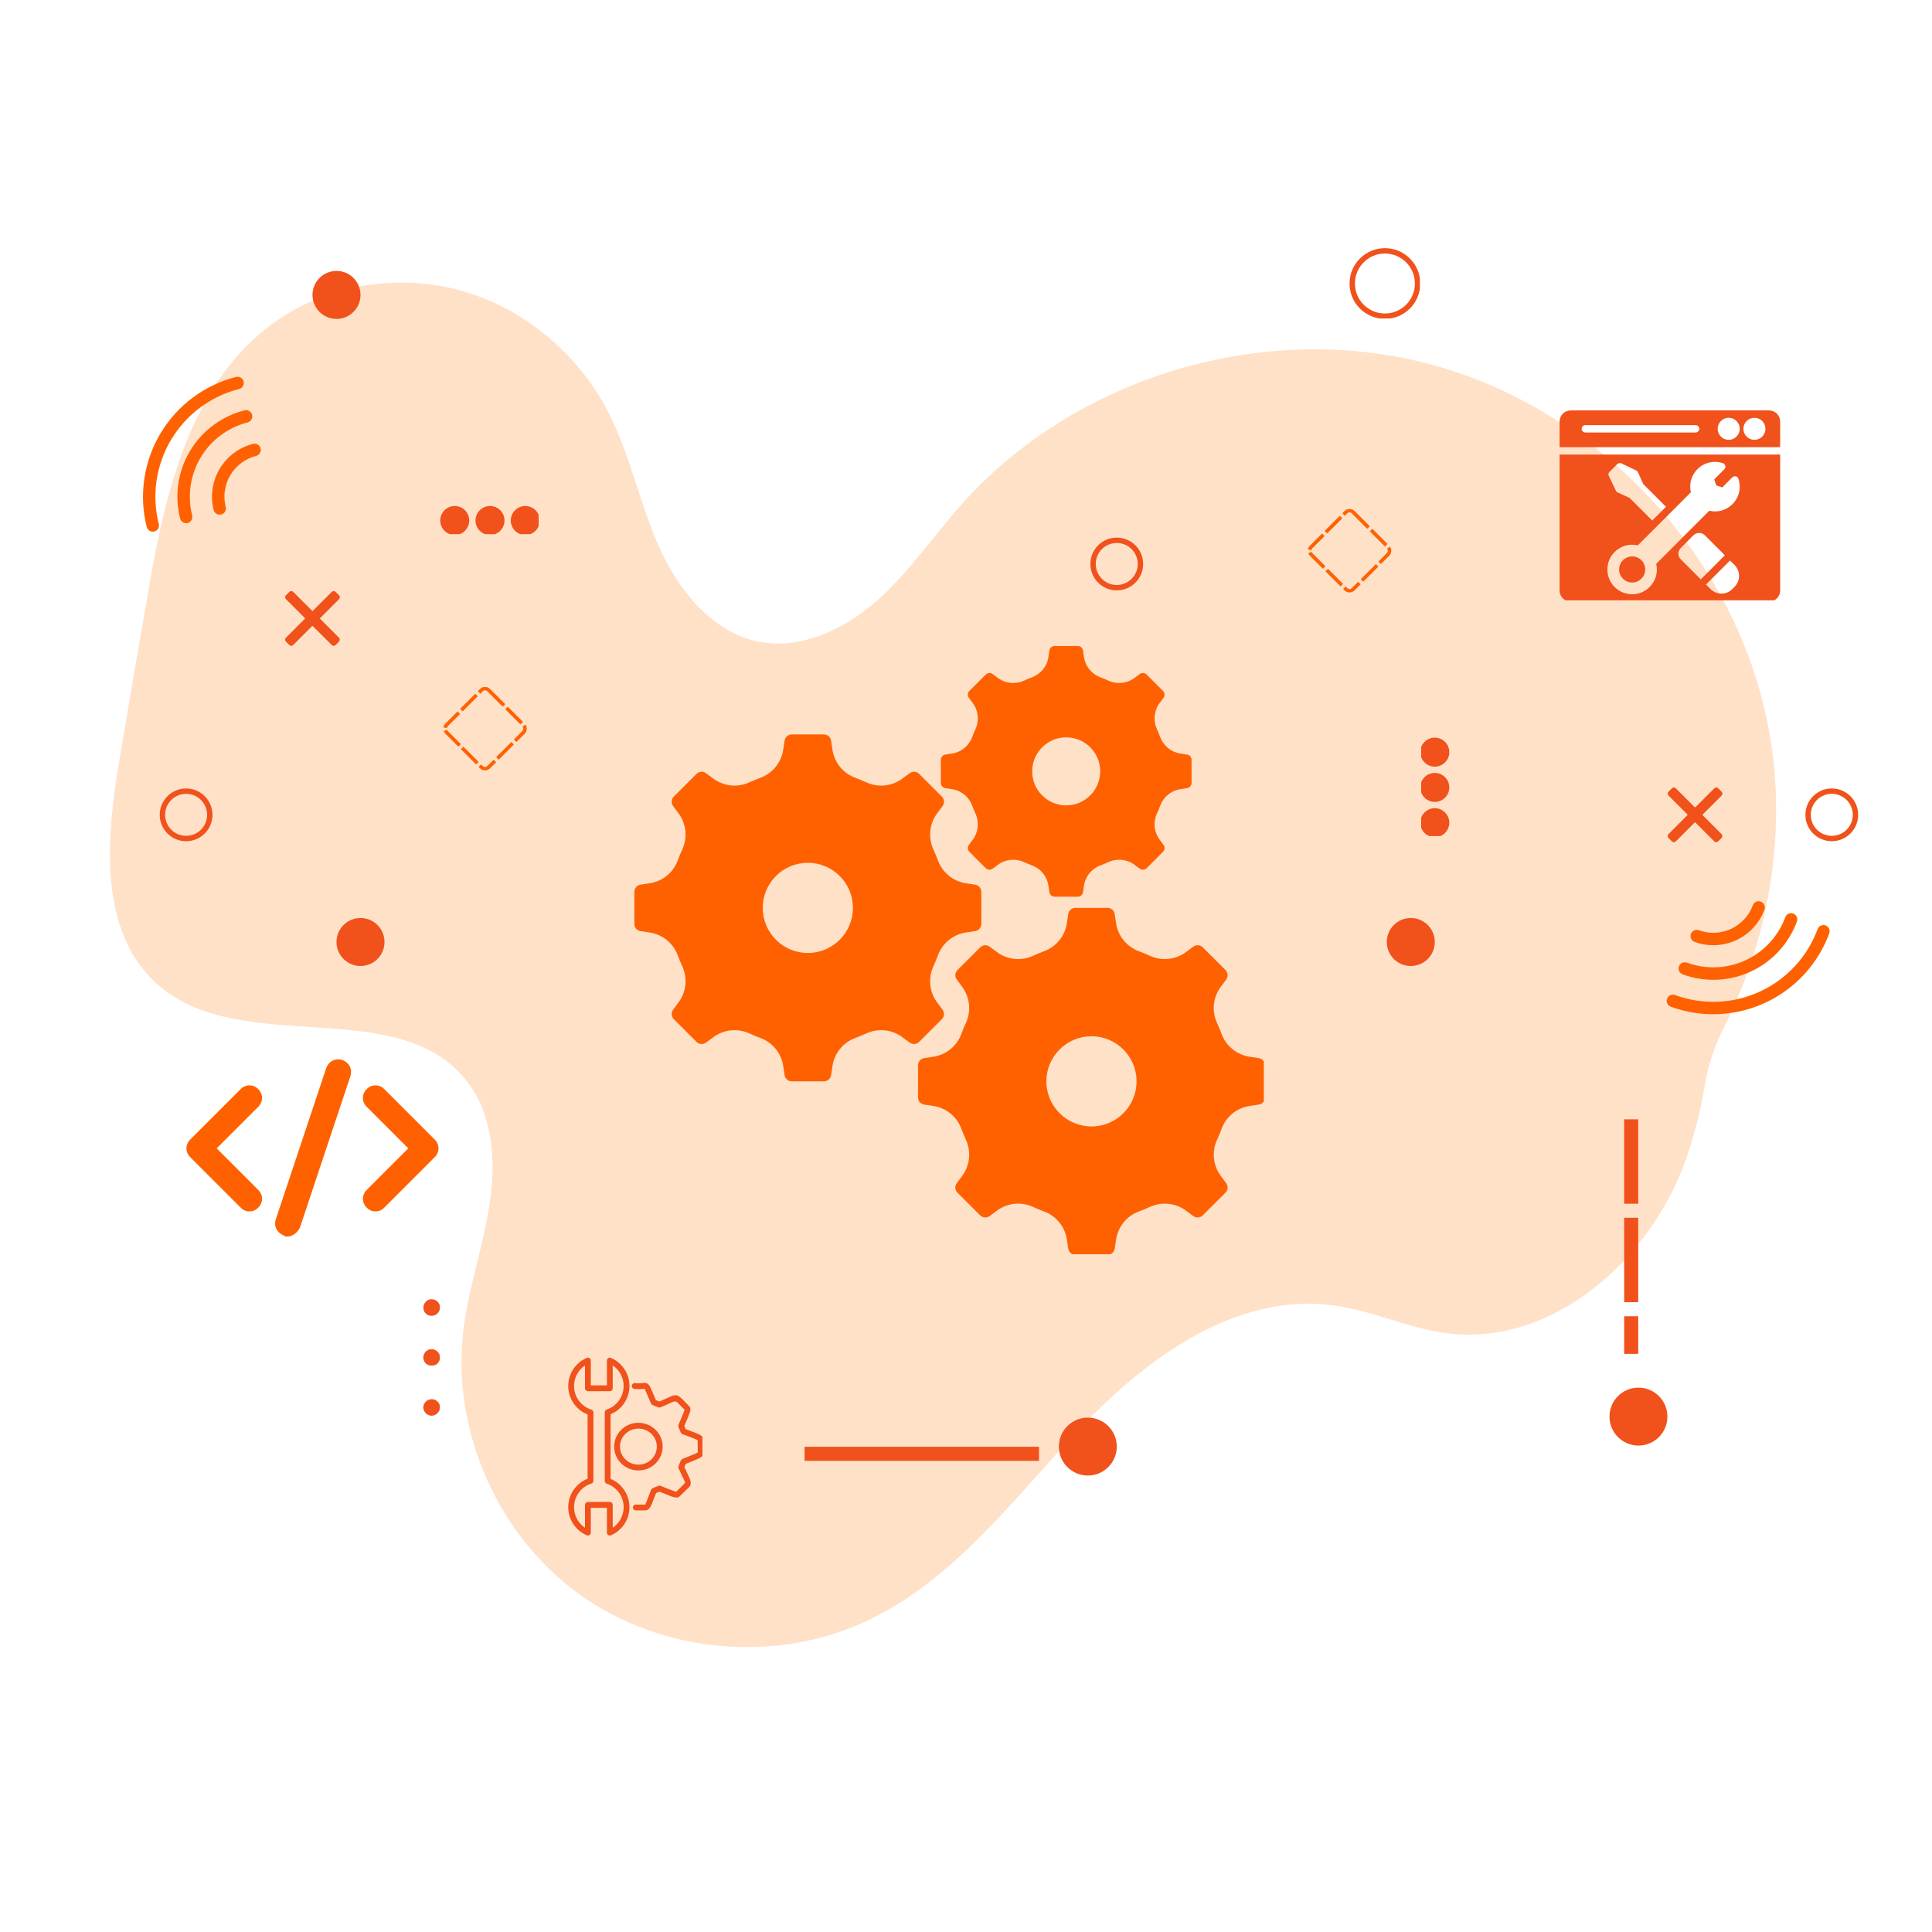 <svg xmlns="http://www.w3.org/2000/svg" xmlns:xlink="http://www.w3.org/1999/xlink" width="1080" zoomAndPan="magnify" viewBox="0 0 810 810" height="1080" preserveAspectRatio="xMidYMid meet" version="1.0"><defs><clipPath id="6a64a0984e"><path d="M 46 118 L 745 118 L 745 691 L 46 691 Z M 46 118 " clip-rule="nonzero"/></clipPath><clipPath id="36c5a3631d"><path d="M 631.543 791.547 L -44.676 603.832 L 117.801 18.531 L 794.023 206.246 Z M 631.543 791.547 " clip-rule="nonzero"/></clipPath><clipPath id="2e2fe034d9"><path d="M 631.543 791.547 L -44.676 603.832 L 117.801 18.531 L 794.023 206.246 Z M 631.543 791.547 " clip-rule="nonzero"/></clipPath><clipPath id="199680cb23"><path d="M 265.961 270.785 L 529.871 270.785 L 529.871 525.848 L 265.961 525.848 Z M 265.961 270.785 " clip-rule="nonzero"/></clipPath><clipPath id="4635bc54ea"><path d="M 115 444 L 148 444 L 148 518.605 L 115 518.605 Z M 115 444 " clip-rule="nonzero"/></clipPath><clipPath id="6faa71e9df"><path d="M 708 377 L 740 377 L 740 397 L 708 397 Z M 708 377 " clip-rule="nonzero"/></clipPath><clipPath id="9c3fa7640f"><path d="M 767.984 388.809 L 749.164 440.012 L 697.961 421.195 L 716.781 369.992 Z M 767.984 388.809 " clip-rule="nonzero"/></clipPath><clipPath id="9d66bc8d28"><path d="M 767.984 388.809 L 749.164 440.012 L 697.961 421.195 L 716.781 369.992 Z M 767.984 388.809 " clip-rule="nonzero"/></clipPath><clipPath id="f92225a853"><path d="M 703 382 L 754 382 L 754 411 L 703 411 Z M 703 382 " clip-rule="nonzero"/></clipPath><clipPath id="9f23bf105f"><path d="M 767.984 388.809 L 749.164 440.012 L 697.961 421.195 L 716.781 369.992 Z M 767.984 388.809 " clip-rule="nonzero"/></clipPath><clipPath id="b37aa2b6d1"><path d="M 767.984 388.809 L 749.164 440.012 L 697.961 421.195 L 716.781 369.992 Z M 767.984 388.809 " clip-rule="nonzero"/></clipPath><clipPath id="e0625b7793"><path d="M 698 387 L 768 387 L 768 426 L 698 426 Z M 698 387 " clip-rule="nonzero"/></clipPath><clipPath id="6083d3710c"><path d="M 767.984 388.809 L 749.164 440.012 L 697.961 421.195 L 716.781 369.992 Z M 767.984 388.809 " clip-rule="nonzero"/></clipPath><clipPath id="85249a0352"><path d="M 767.984 388.809 L 749.164 440.012 L 697.961 421.195 L 716.781 369.992 Z M 767.984 388.809 " clip-rule="nonzero"/></clipPath><clipPath id="a68d972ac4"><path d="M 88 186 L 110 186 L 110 216 L 88 216 Z M 88 186 " clip-rule="nonzero"/></clipPath><clipPath id="ec39f643bf"><path d="M 62.074 223.621 L 48.66 170.746 L 101.535 157.332 L 114.949 210.207 Z M 62.074 223.621 " clip-rule="nonzero"/></clipPath><clipPath id="7e36017433"><path d="M 62.074 223.621 L 48.66 170.746 L 101.535 157.332 L 114.949 210.207 Z M 62.074 223.621 " clip-rule="nonzero"/></clipPath><clipPath id="6b354800a8"><path d="M 74 171 L 106 171 L 106 220 L 74 220 Z M 74 171 " clip-rule="nonzero"/></clipPath><clipPath id="7b1c2433e3"><path d="M 62.074 223.621 L 48.66 170.746 L 101.535 157.332 L 114.949 210.207 Z M 62.074 223.621 " clip-rule="nonzero"/></clipPath><clipPath id="c5d1328857"><path d="M 62.074 223.621 L 48.66 170.746 L 101.535 157.332 L 114.949 210.207 Z M 62.074 223.621 " clip-rule="nonzero"/></clipPath><clipPath id="2834a232bb"><path d="M 59 157 L 103 157 L 103 223 L 59 223 Z M 59 157 " clip-rule="nonzero"/></clipPath><clipPath id="b821d448d3"><path d="M 62.074 223.621 L 48.66 170.746 L 101.535 157.332 L 114.949 210.207 Z M 62.074 223.621 " clip-rule="nonzero"/></clipPath><clipPath id="c77be85ab7"><path d="M 62.074 223.621 L 48.66 170.746 L 101.535 157.332 L 114.949 210.207 Z M 62.074 223.621 " clip-rule="nonzero"/></clipPath><clipPath id="d64b8d0447"><path d="M 184.543 212.148 L 197 212.148 L 197 223.945 L 184.543 223.945 Z M 184.543 212.148 " clip-rule="nonzero"/></clipPath><clipPath id="7af0af1f32"><path d="M 199 212.148 L 212 212.148 L 212 223.945 L 199 223.945 Z M 199 212.148 " clip-rule="nonzero"/></clipPath><clipPath id="1990910f49"><path d="M 214 212.148 L 225.824 212.148 L 225.824 223.945 L 214 223.945 Z M 214 212.148 " clip-rule="nonzero"/></clipPath><clipPath id="90dcd0501e"><path d="M 595.824 309.238 L 607.617 309.238 L 607.617 322 L 595.824 322 Z M 595.824 309.238 " clip-rule="nonzero"/></clipPath><clipPath id="51c1a566ff"><path d="M 595.824 324 L 607.617 324 L 607.617 337 L 595.824 337 Z M 595.824 324 " clip-rule="nonzero"/></clipPath><clipPath id="b10b4b3bf4"><path d="M 595.824 338 L 607.617 338 L 607.617 350.52 L 595.824 350.52 Z M 595.824 338 " clip-rule="nonzero"/></clipPath><clipPath id="8ce385ade1"><path d="M 177.23 586 L 184.602 586 L 184.602 593.906 L 177.23 593.906 Z M 177.23 586 " clip-rule="nonzero"/></clipPath><clipPath id="ee84533bc6"><path d="M 177.23 565 L 184.602 565 L 184.602 573 L 177.23 573 Z M 177.23 565 " clip-rule="nonzero"/></clipPath><clipPath id="2ceb222fb5"><path d="M 177.23 544 L 184.602 544 L 184.602 552 L 177.23 552 Z M 177.23 544 " clip-rule="nonzero"/></clipPath><clipPath id="e67d7cf952"><path d="M 131.016 113.582 L 151.145 113.582 L 151.145 133.711 L 131.016 133.711 Z M 131.016 113.582 " clip-rule="nonzero"/></clipPath><clipPath id="b08cfb661a"><path d="M 141.082 113.582 C 135.523 113.582 131.016 118.09 131.016 123.648 C 131.016 129.203 135.523 133.711 141.082 133.711 C 146.637 133.711 151.145 129.203 151.145 123.648 C 151.145 118.09 146.637 113.582 141.082 113.582 Z M 141.082 113.582 " clip-rule="nonzero"/></clipPath><clipPath id="004b14b1e4"><path d="M 141.082 384.875 L 161.207 384.875 L 161.207 405 L 141.082 405 Z M 141.082 384.875 " clip-rule="nonzero"/></clipPath><clipPath id="41feede920"><path d="M 151.145 384.875 C 145.586 384.875 141.082 389.379 141.082 394.938 C 141.082 400.496 145.586 405 151.145 405 C 156.703 405 161.207 400.496 161.207 394.938 C 161.207 389.379 156.703 384.875 151.145 384.875 Z M 151.145 384.875 " clip-rule="nonzero"/></clipPath><clipPath id="879900b0b1"><path d="M 581.418 384.875 L 601.547 384.875 L 601.547 405 L 581.418 405 Z M 581.418 384.875 " clip-rule="nonzero"/></clipPath><clipPath id="4a09b8be7a"><path d="M 591.48 384.875 C 585.922 384.875 581.418 389.379 581.418 394.938 C 581.418 400.496 585.922 405 591.48 405 C 597.039 405 601.547 400.496 601.547 394.938 C 601.547 389.379 597.039 384.875 591.48 384.875 Z M 591.48 384.875 " clip-rule="nonzero"/></clipPath><clipPath id="d591b5bebd"><path d="M 674.781 581.773 L 699.066 581.773 L 699.066 606.059 L 674.781 606.059 Z M 674.781 581.773 " clip-rule="nonzero"/></clipPath><clipPath id="3771802af6"><path d="M 686.926 581.773 C 680.219 581.773 674.781 587.211 674.781 593.918 C 674.781 600.621 680.219 606.059 686.926 606.059 C 693.633 606.059 699.066 600.621 699.066 593.918 C 699.066 587.211 693.633 581.773 686.926 581.773 Z M 686.926 581.773 " clip-rule="nonzero"/></clipPath><clipPath id="e462f7d569"><path d="M 443.934 594.344 L 468.215 594.344 L 468.215 618.625 L 443.934 618.625 Z M 443.934 594.344 " clip-rule="nonzero"/></clipPath><clipPath id="48bba7b349"><path d="M 456.074 594.344 C 449.367 594.344 443.934 599.777 443.934 606.484 C 443.934 613.191 449.367 618.625 456.074 618.625 C 462.781 618.625 468.215 613.191 468.215 606.484 C 468.215 599.777 462.781 594.344 456.074 594.344 Z M 456.074 594.344 " clip-rule="nonzero"/></clipPath><clipPath id="fc0f6ab681"><path d="M 565.809 104.043 L 595.297 104.043 L 595.297 133.531 L 565.809 133.531 Z M 565.809 104.043 " clip-rule="nonzero"/></clipPath><clipPath id="e9e046969b"><path d="M 580.633 104.043 C 572.445 104.043 565.809 110.684 565.809 118.867 C 565.809 127.055 572.445 133.691 580.633 133.691 C 588.82 133.691 595.457 127.055 595.457 118.867 C 595.457 110.684 588.82 104.043 580.633 104.043 Z M 580.633 104.043 " clip-rule="nonzero"/></clipPath><clipPath id="c1cf9d09de"><path d="M 66.969 330.566 L 89.082 330.566 L 89.082 352.68 L 66.969 352.68 Z M 66.969 330.566 " clip-rule="nonzero"/></clipPath><clipPath id="02f4935a9b"><path d="M 78.023 330.566 C 71.918 330.566 66.969 335.516 66.969 341.625 C 66.969 347.73 71.918 352.68 78.023 352.68 C 84.133 352.68 89.082 347.73 89.082 341.625 C 89.082 335.516 84.133 330.566 78.023 330.566 Z M 78.023 330.566 " clip-rule="nonzero"/></clipPath><clipPath id="05a4e8cca9"><path d="M 457.148 225.398 L 479.266 225.398 L 479.266 247.512 L 457.148 247.512 Z M 457.148 225.398 " clip-rule="nonzero"/></clipPath><clipPath id="f9205827d5"><path d="M 468.207 225.398 C 462.102 225.398 457.148 230.348 457.148 236.453 C 457.148 242.562 462.102 247.512 468.207 247.512 C 474.316 247.512 479.266 242.562 479.266 236.453 C 479.266 230.348 474.316 225.398 468.207 225.398 Z M 468.207 225.398 " clip-rule="nonzero"/></clipPath><clipPath id="686b44ba7c"><path d="M 756.93 330.566 L 779.043 330.566 L 779.043 352.68 L 756.93 352.68 Z M 756.93 330.566 " clip-rule="nonzero"/></clipPath><clipPath id="184861d1ec"><path d="M 767.984 330.566 C 761.879 330.566 756.93 335.516 756.93 341.625 C 756.93 347.73 761.879 352.68 767.984 352.68 C 774.094 352.68 779.043 347.73 779.043 341.625 C 779.043 335.516 774.094 330.566 767.984 330.566 Z M 767.984 330.566 " clip-rule="nonzero"/></clipPath><clipPath id="8ea1c7b9a4"><path d="M 119.422 247.797 L 143 247.797 L 143 271 L 119.422 271 Z M 119.422 247.797 " clip-rule="nonzero"/></clipPath><clipPath id="9ad0c404ca"><path d="M 699.066 330.137 L 722.656 330.137 L 722.656 353.727 L 699.066 353.727 Z M 699.066 330.137 " clip-rule="nonzero"/></clipPath><clipPath id="1042f2d53c"><path d="M 185.781 287.918 L 220.922 287.918 L 220.922 323 L 185.781 323 Z M 185.781 287.918 " clip-rule="nonzero"/></clipPath><clipPath id="28642be615"><path d="M 205.473 288.867 L 219.973 303.367 C 221.141 304.539 221.141 306.438 219.973 307.609 L 205.473 322.109 C 204.301 323.277 202.402 323.277 201.23 322.109 L 186.73 307.609 C 185.559 306.438 185.559 304.539 186.73 303.367 L 201.23 288.867 C 202.402 287.699 204.301 287.699 205.473 288.867 Z M 205.473 288.867 " clip-rule="nonzero"/></clipPath><clipPath id="b678f57832"><path d="M 548.234 213.32 L 583.375 213.32 L 583.375 248.461 L 548.234 248.461 Z M 548.234 213.32 " clip-rule="nonzero"/></clipPath><clipPath id="86fcc5c9de"><path d="M 567.926 214.27 L 582.426 228.77 C 583.598 229.941 583.598 231.84 582.426 233.012 L 567.926 247.512 C 566.754 248.68 564.855 248.68 563.684 247.512 L 549.184 233.012 C 548.016 231.84 548.016 229.941 549.184 228.77 L 563.684 214.27 C 564.855 213.102 566.754 213.102 567.926 214.27 Z M 567.926 214.27 " clip-rule="nonzero"/></clipPath><clipPath id="fb0698ee6e"><path d="M 238 569.094 L 264 569.094 L 264 644 L 238 644 Z M 238 569.094 " clip-rule="nonzero"/></clipPath><clipPath id="cf5c154bd6"><path d="M 257 579 L 294.484 579 L 294.484 634 L 257 634 Z M 257 579 " clip-rule="nonzero"/></clipPath><clipPath id="c83ed0881b"><path d="M 653.848 172.074 L 746.73 172.074 L 746.73 251.691 L 653.848 251.691 Z M 653.848 172.074 " clip-rule="nonzero"/></clipPath></defs><rect x="-81" width="972" fill="#ffffff" y="-81" height="972" fill-opacity="1"/><rect x="-81" width="972" fill="#ffffff" y="-81" height="972" fill-opacity="1"/><g clip-path="url(#6a64a0984e)"><g clip-path="url(#36c5a3631d)"><g clip-path="url(#2e2fe034d9)"><path fill="#ffe1c8" d="M 112.879 136.723 C 135.008 119.816 165.168 114.434 192.066 121.516 C 218.965 128.594 242.238 148.031 254.961 172.68 C 264.145 190.531 268.062 210.602 276.148 228.926 C 284.234 247.246 298.316 264.906 317.91 268.992 C 335.523 272.523 353.766 264.031 367.34 252.109 C 380.918 240.188 391.137 225.008 402.984 211.637 C 450.883 157.719 530.285 134.047 600.035 152.828 C 669.789 171.609 726.465 231.895 740.945 302.551 C 749.703 345.66 742.641 391.352 722.832 430.598 C 718.637 438.73 715.781 447.625 714.414 456.738 C 712.449 468.008 709.582 479.027 705.41 489.879 C 689.559 530.227 649.641 564.473 606.809 558.973 C 590.691 557.016 575.535 549.516 559.289 547.332 C 518.996 541.762 481.531 568.555 453.602 597.992 C 425.672 627.434 400.602 661.926 364.016 679.277 C 325.594 697.664 277.617 693.258 243.023 668.547 C 208.48 643.652 189.148 599.547 194.316 557.203 C 196.594 539.238 202.695 522.145 205.328 504.277 C 207.965 486.414 206.66 466.684 195.25 452.668 C 166.418 416.965 102.211 443.109 67.02 413.582 C 40.957 391.629 44.398 351.324 50.195 317.871 C 53.781 296.59 57.363 275.309 61.125 254.078 C 68.312 210.746 77.957 163.445 112.879 136.723 Z M 112.879 136.723 " fill-opacity="1" fill-rule="nonzero"/></g></g></g><g clip-path="url(#199680cb23)"><path fill="#ff6100" d="M 338.688 399.535 C 328.25 399.535 319.789 391.074 319.789 380.633 C 319.789 370.195 328.25 361.734 338.688 361.734 C 349.129 361.734 357.59 370.195 357.59 380.633 C 357.59 391.074 349.129 399.535 338.688 399.535 Z M 408.805 370.887 L 405.016 370.32 C 399.621 369.52 395.098 365.836 393.227 360.715 C 392.668 359.184 392.043 357.68 391.359 356.207 C 389.055 351.246 389.625 345.426 392.879 341.031 L 395.164 337.949 C 396.066 336.73 395.941 335.035 394.871 333.965 L 385.359 324.453 C 384.289 323.383 382.594 323.258 381.375 324.16 L 378.293 326.445 C 373.898 329.703 368.078 330.27 363.117 327.965 C 361.648 327.281 360.141 326.656 358.609 326.098 C 353.488 324.227 349.805 319.703 349.004 314.309 L 348.441 310.52 C 348.219 309.02 346.93 307.906 345.414 307.906 L 331.965 307.906 C 330.449 307.906 329.16 309.02 328.938 310.52 L 328.375 314.309 C 327.574 319.703 323.891 324.227 318.77 326.098 C 317.234 326.656 315.73 327.281 314.262 327.965 C 309.301 330.27 303.48 329.703 299.086 326.445 L 296.004 324.16 C 294.785 323.258 293.09 323.383 292.02 324.453 L 282.508 333.965 C 281.438 335.035 281.312 336.73 282.215 337.949 L 284.496 341.031 C 287.754 345.426 288.32 351.246 286.02 356.207 C 285.336 357.68 284.711 359.184 284.152 360.715 C 282.281 365.836 277.754 369.52 272.363 370.32 L 268.57 370.887 C 267.07 371.109 265.961 372.395 265.961 373.91 L 265.961 387.359 C 265.961 388.875 267.07 390.164 268.57 390.387 L 272.363 390.949 C 277.754 391.75 282.281 395.434 284.152 400.555 C 284.711 402.09 285.336 403.594 286.02 405.062 C 288.32 410.023 287.754 415.848 284.496 420.238 L 282.215 423.32 C 281.312 424.539 281.438 426.234 282.508 427.309 L 292.02 436.816 C 293.09 437.887 294.785 438.012 296.004 437.113 L 299.086 434.828 C 303.48 431.57 309.301 431 314.262 433.309 C 315.73 433.988 317.234 434.613 318.77 435.172 C 323.891 437.043 327.574 441.57 328.375 446.961 L 328.938 450.754 C 329.16 452.254 330.449 453.363 331.965 453.363 L 345.414 453.363 C 346.93 453.363 348.219 452.254 348.441 450.754 L 349.004 446.961 C 349.805 441.57 353.488 437.043 358.609 435.172 C 360.141 434.613 361.648 433.988 363.117 433.309 C 368.078 431 373.898 431.57 378.293 434.828 L 381.375 437.113 C 382.594 438.012 384.289 437.887 385.359 436.816 L 394.871 427.309 C 395.941 426.234 396.066 424.539 395.164 423.32 L 392.879 420.238 C 389.625 415.848 389.055 410.023 391.359 405.062 C 392.043 403.594 392.668 402.09 393.227 400.555 C 395.098 395.434 399.621 391.75 405.016 390.949 L 408.805 390.387 C 410.305 390.164 411.418 388.875 411.418 387.359 L 411.418 373.91 C 411.418 372.395 410.305 371.109 408.805 370.887 Z M 457.605 472.262 C 447.168 472.262 438.707 463.801 438.707 453.363 C 438.707 442.926 447.168 434.461 457.605 434.461 C 468.043 434.461 476.508 442.926 476.508 453.363 C 476.508 463.801 468.043 472.262 457.605 472.262 Z M 527.727 443.613 L 523.934 443.047 C 518.539 442.246 514.016 438.562 512.145 433.445 C 511.586 431.91 510.961 430.406 510.277 428.938 C 507.973 423.973 508.539 418.152 511.801 413.758 L 514.082 410.676 C 514.984 409.461 514.859 407.766 513.789 406.691 L 504.277 397.18 C 503.207 396.109 501.512 395.984 500.293 396.887 L 497.211 399.172 C 492.816 402.43 486.996 402.996 482.035 400.691 C 480.562 400.008 479.059 399.387 477.527 398.824 C 472.406 396.953 468.723 392.43 467.922 387.035 L 467.359 383.246 C 467.137 381.746 465.848 380.633 464.332 380.633 L 450.883 380.633 C 449.363 380.633 448.078 381.746 447.855 383.246 L 447.293 387.035 C 446.488 392.43 442.805 396.953 437.688 398.824 C 436.156 399.387 434.648 400.008 433.18 400.691 C 428.219 402.996 422.398 402.43 418.004 399.172 L 414.918 396.887 C 413.703 395.984 412.008 396.109 410.938 397.18 L 401.426 406.691 C 400.352 407.766 400.227 409.461 401.133 410.676 L 403.414 413.758 C 406.672 418.152 407.238 423.973 404.934 428.938 C 404.25 430.406 403.629 431.91 403.066 433.445 C 401.199 438.562 396.672 442.246 391.281 443.047 L 387.488 443.613 C 385.988 443.836 384.879 445.121 384.879 446.641 L 384.879 460.09 C 384.879 461.602 385.988 462.891 387.488 463.113 L 391.281 463.676 C 396.672 464.477 401.199 468.16 403.066 473.281 C 403.629 474.816 404.25 476.32 404.934 477.793 C 407.238 482.75 406.672 488.574 403.414 492.965 L 401.133 496.051 C 400.227 497.266 400.352 498.965 401.426 500.035 L 410.938 509.543 C 412.008 510.613 413.703 510.742 414.918 509.84 L 418.004 507.555 C 422.398 504.297 428.219 503.73 433.18 506.035 C 434.648 506.719 436.156 507.344 437.688 507.902 C 442.809 509.773 446.488 514.297 447.293 519.688 L 447.855 523.48 C 448.078 524.98 449.363 526.09 450.883 526.09 L 464.332 526.09 C 465.848 526.09 467.137 524.98 467.359 523.48 L 467.922 519.688 C 468.723 514.297 472.406 509.773 477.527 507.902 C 479.059 507.344 480.562 506.719 482.035 506.035 C 486.996 503.73 492.816 504.297 497.211 507.555 L 500.293 509.84 C 501.512 510.742 503.207 510.613 504.277 509.543 L 513.789 500.035 C 514.859 498.965 514.984 497.266 514.082 496.051 L 511.801 492.965 C 508.539 488.574 507.973 482.75 510.277 477.793 C 510.961 476.32 511.586 474.816 512.145 473.281 C 514.016 468.16 518.539 464.477 523.934 463.676 L 527.727 463.113 C 529.223 462.891 530.336 461.602 530.336 460.09 L 530.336 446.641 C 530.336 445.121 529.223 443.836 527.727 443.613 Z M 447.012 337.656 C 439.137 337.656 432.75 331.27 432.75 323.398 C 432.75 315.523 439.137 309.141 447.012 309.141 C 454.887 309.141 461.266 315.523 461.266 323.398 C 461.266 331.27 454.887 337.656 447.012 337.656 Z M 497.676 316.352 L 494.938 315.941 C 491.039 315.367 487.773 312.703 486.418 309.004 C 486.016 307.895 485.562 306.809 485.07 305.746 C 483.406 302.164 483.816 297.957 486.168 294.781 L 487.82 292.551 C 488.469 291.676 488.379 290.449 487.605 289.676 L 480.734 282.801 C 479.957 282.027 478.734 281.938 477.855 282.59 L 475.629 284.238 C 472.453 286.594 468.246 287.004 464.66 285.336 C 463.598 284.844 462.512 284.395 461.406 283.988 C 457.703 282.637 455.043 279.367 454.465 275.469 L 454.055 272.73 C 453.895 271.648 452.965 270.844 451.871 270.844 L 442.148 270.844 C 441.059 270.844 440.125 271.648 439.965 272.73 L 439.559 275.469 C 438.977 279.367 436.316 282.637 432.617 283.988 C 431.508 284.395 430.422 284.844 429.359 285.336 C 425.773 287.004 421.566 286.594 418.391 284.238 L 416.168 282.59 C 415.285 281.938 414.059 282.027 413.285 282.801 L 406.414 289.676 C 405.641 290.449 405.547 291.676 406.199 292.551 L 407.852 294.781 C 410.203 297.957 410.617 302.164 408.949 305.746 C 408.457 306.809 408.004 307.895 407.602 309.004 C 406.25 312.703 402.98 315.367 399.082 315.941 L 396.344 316.352 C 395.262 316.512 394.457 317.441 394.457 318.539 L 394.457 328.258 C 394.457 329.352 395.262 330.281 396.344 330.445 L 399.082 330.852 C 402.98 331.43 406.25 334.094 407.602 337.789 C 408.004 338.898 408.457 339.984 408.949 341.051 C 410.617 344.633 410.203 348.84 407.852 352.016 L 406.199 354.242 C 405.547 355.125 405.641 356.348 406.414 357.121 L 413.285 363.992 C 414.059 364.77 415.285 364.859 416.168 364.207 L 418.391 362.555 C 421.566 360.203 425.773 359.793 429.359 361.457 C 430.422 361.949 431.508 362.402 432.617 362.805 C 436.316 364.156 438.977 367.43 439.559 371.324 L 439.965 374.066 C 440.125 375.148 441.059 375.949 442.148 375.949 L 451.871 375.949 C 452.965 375.949 453.895 375.148 454.055 374.066 L 454.465 371.324 C 455.043 367.43 457.703 364.156 461.406 362.805 C 462.512 362.402 463.598 361.949 464.66 361.457 C 468.246 359.793 472.453 360.203 475.629 362.555 L 477.855 364.207 C 478.734 364.859 479.957 364.77 480.734 363.992 L 487.605 357.121 C 488.379 356.348 488.469 355.125 487.82 354.242 L 486.168 352.016 C 483.816 348.84 483.406 344.633 485.07 341.051 C 485.562 339.984 486.016 338.898 486.418 337.789 C 487.773 334.094 491.039 331.43 494.938 330.852 L 497.676 330.445 C 498.762 330.281 499.562 329.352 499.562 328.258 L 499.562 318.539 C 499.562 317.441 498.762 316.512 497.676 316.352 " fill-opacity="1" fill-rule="nonzero"/></g><path fill="#ff6100" d="M 104.586 507.875 C 103.004 507.875 101.945 507.348 100.891 506.289 L 79.754 485.156 C 77.641 483.043 77.641 479.871 79.754 477.758 L 100.891 456.621 C 103.004 454.508 106.172 454.508 108.285 456.621 C 110.398 458.734 110.398 461.906 108.285 464.02 L 90.848 481.457 L 108.285 498.895 C 110.398 501.008 110.398 504.176 108.285 506.289 C 107.23 507.348 106.172 507.875 104.586 507.875 Z M 104.586 507.875 " fill-opacity="1" fill-rule="nonzero"/><path fill="#ff6100" d="M 157.426 507.875 C 155.84 507.875 154.785 507.348 153.727 506.289 C 151.613 504.176 151.613 501.008 153.727 498.895 L 171.164 481.457 L 153.727 464.02 C 151.613 461.906 151.613 458.734 153.727 456.621 C 155.84 454.508 159.012 454.508 161.125 456.621 L 182.262 477.758 C 184.375 479.871 184.375 483.043 182.262 485.156 L 161.125 506.289 C 160.066 507.348 159.012 507.875 157.426 507.875 Z M 157.426 507.875 " fill-opacity="1" fill-rule="nonzero"/><g clip-path="url(#4635bc54ea)"><path fill="#ff6100" d="M 120.438 518.441 C 119.91 518.441 119.383 518.441 118.855 517.914 C 116.211 516.859 114.625 514.215 115.684 511.047 L 136.82 447.641 C 137.875 444.996 140.52 443.41 143.688 444.469 C 146.328 445.527 147.914 448.168 146.859 451.34 L 125.723 514.746 C 124.668 516.859 122.551 518.441 120.438 518.441 Z M 120.438 518.441 " fill-opacity="1" fill-rule="nonzero"/></g><g clip-path="url(#6faa71e9df)"><g clip-path="url(#9c3fa7640f)"><g clip-path="url(#9d66bc8d28)"><path fill="#ff6100" d="M 739.758 381.348 C 739.879 381.023 739.93 380.688 739.918 380.344 C 739.902 379.996 739.824 379.668 739.68 379.355 C 739.531 379.043 739.332 378.77 739.078 378.535 C 738.824 378.301 738.535 378.125 738.215 378.004 C 737.891 377.887 737.555 377.832 737.211 377.848 C 736.863 377.859 736.535 377.941 736.223 378.086 C 735.91 378.23 735.637 378.43 735.402 378.684 C 735.168 378.938 734.992 379.227 734.871 379.551 C 734.672 380.09 734.445 380.621 734.195 381.141 C 733.941 381.656 733.664 382.164 733.363 382.652 C 733.062 383.145 732.738 383.621 732.391 384.082 C 732.043 384.539 731.672 384.98 731.281 385.406 C 730.891 385.828 730.477 386.23 730.047 386.613 C 729.617 386.996 729.168 387.359 728.703 387.699 C 728.234 388.035 727.754 388.352 727.258 388.645 C 726.762 388.938 726.25 389.203 725.727 389.445 C 725.203 389.688 724.668 389.902 724.125 390.09 C 723.582 390.281 723.027 390.445 722.469 390.578 C 721.906 390.715 721.34 390.82 720.77 390.902 C 720.199 390.98 719.625 391.035 719.051 391.059 C 718.473 391.082 717.898 391.078 717.324 391.043 C 716.746 391.012 716.176 390.949 715.605 390.863 C 715.035 390.773 714.473 390.656 713.914 390.512 C 713.355 390.367 712.805 390.195 712.266 390 C 711.941 389.879 711.605 389.828 711.258 389.84 C 710.914 389.855 710.586 389.934 710.27 390.078 C 709.957 390.227 709.684 390.426 709.449 390.68 C 709.215 390.934 709.035 391.223 708.918 391.547 C 708.797 391.871 708.746 392.207 708.758 392.551 C 708.773 392.898 708.852 393.227 708.996 393.543 C 709.145 393.855 709.344 394.129 709.598 394.363 C 709.852 394.598 710.141 394.777 710.465 394.895 C 711.168 395.152 711.879 395.371 712.602 395.559 C 713.328 395.746 714.059 395.898 714.797 396.012 C 715.535 396.129 716.277 396.207 717.023 396.25 C 717.766 396.289 718.512 396.297 719.262 396.266 C 720.008 396.234 720.75 396.168 721.488 396.062 C 722.23 395.961 722.961 395.82 723.688 395.645 C 724.414 395.469 725.129 395.258 725.836 395.012 C 726.543 394.766 727.234 394.488 727.91 394.172 C 728.59 393.859 729.25 393.516 729.895 393.137 C 730.539 392.758 731.164 392.348 731.766 391.91 C 732.371 391.469 732.953 391 733.512 390.504 C 734.07 390.008 734.602 389.484 735.109 388.938 C 735.613 388.387 736.094 387.816 736.543 387.219 C 736.996 386.621 737.418 386.008 737.805 385.371 C 738.195 384.734 738.555 384.078 738.883 383.406 C 739.207 382.734 739.5 382.047 739.758 381.348 Z M 739.758 381.348 " fill-opacity="1" fill-rule="nonzero"/></g></g></g><g clip-path="url(#f92225a853)"><g clip-path="url(#9f23bf105f)"><g clip-path="url(#b37aa2b6d1)"><path fill="#ff6100" d="M 753.371 386.348 C 753.488 386.023 753.543 385.691 753.527 385.344 C 753.512 385 753.434 384.672 753.289 384.359 C 753.145 384.043 752.945 383.77 752.691 383.535 C 752.438 383.301 752.148 383.125 751.824 383.008 C 751.5 382.887 751.164 382.836 750.82 382.848 C 750.477 382.863 750.148 382.941 749.832 383.086 C 749.52 383.23 749.246 383.434 749.012 383.684 C 748.777 383.938 748.602 384.227 748.484 384.551 C 748.117 385.539 747.707 386.504 747.25 387.449 C 746.789 388.395 746.285 389.316 745.738 390.215 C 745.188 391.109 744.598 391.977 743.961 392.816 C 743.328 393.652 742.652 394.457 741.941 395.23 C 741.227 396.004 740.477 396.738 739.691 397.438 C 738.906 398.133 738.09 398.793 737.238 399.41 C 736.391 400.031 735.512 400.605 734.605 401.137 C 733.699 401.668 732.77 402.156 731.812 402.598 C 730.859 403.039 729.887 403.43 728.895 403.777 C 727.898 404.121 726.895 404.418 725.871 404.664 C 724.848 404.91 723.816 405.105 722.777 405.25 C 721.734 405.395 720.691 405.488 719.641 405.531 C 718.59 405.574 717.539 405.566 716.492 405.508 C 715.441 405.445 714.398 405.336 713.359 405.172 C 712.32 405.008 711.293 404.797 710.273 404.531 C 709.258 404.27 708.254 403.953 707.27 403.594 C 706.941 403.473 706.605 403.422 706.262 403.434 C 705.914 403.449 705.582 403.527 705.266 403.676 C 704.953 403.82 704.676 404.02 704.441 404.273 C 704.207 404.531 704.027 404.82 703.91 405.148 C 703.789 405.473 703.738 405.809 703.75 406.156 C 703.766 406.504 703.844 406.832 703.992 407.148 C 704.137 407.465 704.336 407.738 704.59 407.973 C 704.848 408.207 705.137 408.387 705.465 408.508 C 706.609 408.926 707.777 409.293 708.957 409.598 C 710.141 409.906 711.336 410.156 712.547 410.344 C 713.754 410.535 714.965 410.664 716.188 410.734 C 717.406 410.805 718.629 410.816 719.848 410.766 C 721.07 410.715 722.285 410.609 723.496 410.438 C 724.707 410.27 725.906 410.043 727.094 409.754 C 728.285 409.469 729.457 409.125 730.609 408.723 C 731.766 408.32 732.895 407.863 734.004 407.348 C 735.113 406.836 736.195 406.27 737.25 405.648 C 738.305 405.031 739.324 404.359 740.312 403.641 C 741.301 402.922 742.25 402.156 743.164 401.344 C 744.078 400.527 744.949 399.672 745.777 398.773 C 746.605 397.875 747.387 396.938 748.125 395.965 C 748.859 394.988 749.547 393.98 750.184 392.934 C 750.824 391.891 751.406 390.82 751.938 389.719 C 752.473 388.621 752.949 387.496 753.371 386.348 Z M 753.371 386.348 " fill-opacity="1" fill-rule="nonzero"/></g></g></g><g clip-path="url(#e0625b7793)"><g clip-path="url(#6083d3710c)"><g clip-path="url(#85249a0352)"><path fill="#ff6100" d="M 766.93 391.332 C 767.051 391.008 767.102 390.672 767.086 390.328 C 767.074 389.984 766.996 389.652 766.848 389.34 C 766.703 389.027 766.504 388.754 766.25 388.52 C 765.996 388.285 765.707 388.109 765.383 387.988 C 765.059 387.871 764.727 387.82 764.379 387.832 C 764.035 387.848 763.707 387.926 763.395 388.07 C 763.078 388.215 762.805 388.414 762.57 388.668 C 762.34 388.922 762.16 389.211 762.043 389.535 C 761.516 390.965 760.918 392.367 760.254 393.738 C 759.586 395.109 758.855 396.445 758.062 397.746 C 757.266 399.047 756.406 400.305 755.488 401.52 C 754.566 402.734 753.59 403.902 752.555 405.023 C 751.523 406.145 750.438 407.211 749.297 408.223 C 748.16 409.238 746.973 410.191 745.742 411.09 C 744.508 411.984 743.234 412.82 741.922 413.594 C 740.605 414.367 739.258 415.07 737.875 415.711 C 736.488 416.352 735.078 416.922 733.637 417.422 C 732.199 417.926 730.738 418.355 729.258 418.715 C 727.773 419.07 726.277 419.355 724.77 419.566 C 723.258 419.777 721.742 419.918 720.219 419.98 C 718.695 420.043 717.176 420.031 715.652 419.945 C 714.129 419.855 712.617 419.695 711.109 419.461 C 709.605 419.227 708.113 418.918 706.637 418.535 C 705.16 418.156 703.707 417.703 702.277 417.18 C 701.953 417.059 701.617 417.008 701.27 417.02 C 700.926 417.035 700.594 417.113 700.281 417.258 C 699.969 417.406 699.691 417.605 699.457 417.859 C 699.223 418.113 699.047 418.402 698.93 418.727 C 698.809 419.051 698.758 419.387 698.77 419.73 C 698.785 420.078 698.863 420.406 699.008 420.723 C 699.152 421.035 699.355 421.309 699.609 421.543 C 699.863 421.777 700.152 421.957 700.477 422.074 C 702.07 422.656 703.684 423.156 705.328 423.578 C 706.969 424.004 708.625 424.344 710.301 424.605 C 711.973 424.863 713.656 425.043 715.348 425.137 C 717.043 425.23 718.734 425.246 720.426 425.172 C 722.121 425.102 723.805 424.949 725.484 424.715 C 727.164 424.477 728.824 424.16 730.473 423.762 C 732.121 423.363 733.742 422.887 735.344 422.328 C 736.941 421.77 738.512 421.137 740.051 420.422 C 741.59 419.711 743.09 418.926 744.551 418.07 C 746.012 417.211 747.426 416.281 748.797 415.285 C 750.168 414.289 751.484 413.227 752.75 412.102 C 754.016 410.973 755.227 409.789 756.375 408.543 C 757.523 407.297 758.613 406 759.633 404.648 C 760.656 403.297 761.613 401.902 762.496 400.457 C 763.383 399.012 764.195 397.527 764.938 396.004 C 765.68 394.477 766.344 392.922 766.93 391.332 Z M 766.93 391.332 " fill-opacity="1" fill-rule="nonzero"/></g></g></g><g clip-path="url(#a68d972ac4)"><g clip-path="url(#ec39f643bf)"><g clip-path="url(#7e36017433)"><path fill="#ff6100" d="M 89.574 213.828 C 89.66 214.16 89.805 214.465 90.012 214.742 C 90.219 215.02 90.469 215.246 90.766 215.422 C 91.062 215.602 91.383 215.715 91.723 215.762 C 92.066 215.812 92.402 215.793 92.738 215.711 C 93.074 215.625 93.379 215.48 93.656 215.273 C 93.934 215.066 94.16 214.816 94.336 214.52 C 94.512 214.223 94.625 213.902 94.676 213.559 C 94.727 213.219 94.707 212.879 94.621 212.547 C 94.48 211.988 94.367 211.422 94.285 210.852 C 94.199 210.281 94.141 209.711 94.113 209.133 C 94.082 208.559 94.082 207.98 94.109 207.406 C 94.137 206.832 94.191 206.258 94.277 205.688 C 94.359 205.117 94.469 204.551 94.609 203.992 C 94.75 203.434 94.914 202.883 95.105 202.34 C 95.301 201.793 95.52 201.262 95.766 200.742 C 96.008 200.219 96.281 199.711 96.574 199.215 C 96.871 198.719 97.188 198.238 97.531 197.777 C 97.871 197.312 98.234 196.867 98.621 196.438 C 99.008 196.008 99.414 195.602 99.84 195.211 C 100.266 194.824 100.707 194.457 101.172 194.113 C 101.633 193.766 102.109 193.445 102.602 193.145 C 103.098 192.848 103.602 192.574 104.125 192.324 C 104.645 192.078 105.176 191.855 105.715 191.66 C 106.258 191.461 106.809 191.293 107.367 191.148 C 107.703 191.066 108.008 190.918 108.285 190.711 C 108.562 190.504 108.789 190.254 108.965 189.957 C 109.145 189.66 109.258 189.34 109.309 188.996 C 109.355 188.656 109.34 188.316 109.254 187.98 C 109.168 187.645 109.023 187.34 108.816 187.062 C 108.609 186.785 108.355 186.559 108.059 186.379 C 107.762 186.203 107.441 186.09 107.102 186.039 C 106.758 185.992 106.418 186.008 106.086 186.094 C 105.359 186.277 104.648 186.5 103.945 186.754 C 103.242 187.008 102.555 187.297 101.879 187.617 C 101.207 187.941 100.551 188.297 99.91 188.684 C 99.27 189.07 98.652 189.484 98.055 189.934 C 97.457 190.379 96.879 190.855 96.328 191.359 C 95.777 191.863 95.25 192.395 94.75 192.949 C 94.25 193.504 93.781 194.082 93.336 194.684 C 92.895 195.285 92.48 195.906 92.098 196.547 C 91.719 197.191 91.367 197.848 91.051 198.527 C 90.73 199.203 90.449 199.891 90.199 200.598 C 89.949 201.301 89.734 202.016 89.555 202.738 C 89.375 203.465 89.23 204.199 89.121 204.938 C 89.016 205.676 88.941 206.418 88.906 207.164 C 88.871 207.91 88.875 208.656 88.91 209.402 C 88.949 210.148 89.023 210.891 89.137 211.633 C 89.246 212.371 89.391 213.102 89.574 213.828 Z M 89.574 213.828 " fill-opacity="1" fill-rule="nonzero"/></g></g></g><g clip-path="url(#6b354800a8)"><g clip-path="url(#7b1c2433e3)"><g clip-path="url(#c5d1328857)"><path fill="#ff6100" d="M 75.52 217.391 C 75.605 217.727 75.75 218.031 75.957 218.309 C 76.164 218.586 76.414 218.812 76.711 218.988 C 77.008 219.164 77.328 219.277 77.668 219.328 C 78.008 219.379 78.348 219.359 78.684 219.273 C 79.016 219.191 79.324 219.043 79.598 218.84 C 79.875 218.633 80.102 218.379 80.281 218.082 C 80.457 217.785 80.57 217.469 80.617 217.125 C 80.668 216.785 80.652 216.445 80.566 216.113 C 80.309 215.094 80.102 214.062 79.945 213.023 C 79.789 211.984 79.688 210.941 79.633 209.891 C 79.578 208.84 79.578 207.789 79.625 206.742 C 79.676 205.691 79.777 204.645 79.93 203.605 C 80.082 202.566 80.285 201.535 80.535 200.516 C 80.789 199.496 81.094 198.488 81.445 197.5 C 81.797 196.508 82.195 195.539 82.641 194.586 C 83.09 193.637 83.582 192.707 84.121 191.805 C 84.656 190.902 85.238 190.027 85.863 189.184 C 86.488 188.336 87.152 187.523 87.855 186.742 C 88.559 185.961 89.297 185.215 90.074 184.508 C 90.852 183.801 91.66 183.133 92.504 182.504 C 93.344 181.875 94.215 181.289 95.117 180.746 C 96.016 180.203 96.941 179.703 97.891 179.25 C 98.84 178.797 99.805 178.395 100.797 178.035 C 101.785 177.68 102.785 177.371 103.805 177.109 C 104.141 177.027 104.449 176.879 104.727 176.672 C 105.004 176.465 105.234 176.211 105.41 175.914 C 105.59 175.613 105.703 175.293 105.754 174.949 C 105.801 174.605 105.785 174.266 105.699 173.93 C 105.613 173.594 105.469 173.289 105.258 173.008 C 105.051 172.73 104.801 172.504 104.5 172.324 C 104.203 172.148 103.883 172.035 103.539 171.984 C 103.195 171.934 102.855 171.953 102.52 172.039 C 101.332 172.34 100.168 172.695 99.016 173.109 C 97.867 173.527 96.742 173.996 95.637 174.523 C 94.535 175.051 93.457 175.629 92.414 176.258 C 91.367 176.891 90.352 177.57 89.371 178.305 C 88.395 179.035 87.453 179.812 86.547 180.637 C 85.645 181.461 84.785 182.324 83.965 183.234 C 83.148 184.141 82.375 185.086 81.652 186.07 C 80.926 187.055 80.25 188.074 79.625 189.121 C 79 190.172 78.43 191.25 77.91 192.359 C 77.391 193.465 76.926 194.594 76.516 195.746 C 76.109 196.898 75.758 198.066 75.465 199.254 C 75.172 200.441 74.938 201.641 74.762 202.848 C 74.586 204.059 74.469 205.273 74.414 206.496 C 74.355 207.715 74.359 208.938 74.422 210.156 C 74.488 211.379 74.609 212.594 74.793 213.801 C 74.977 215.012 75.219 216.207 75.52 217.391 Z M 75.52 217.391 " fill-opacity="1" fill-rule="nonzero"/></g></g></g><g clip-path="url(#2834a232bb)"><g clip-path="url(#b821d448d3)"><g clip-path="url(#c77be85ab7)"><path fill="#ff6100" d="M 61.516 220.945 C 61.602 221.277 61.746 221.586 61.953 221.859 C 62.16 222.137 62.41 222.363 62.707 222.543 C 63.004 222.719 63.324 222.832 63.664 222.879 C 64.008 222.93 64.344 222.914 64.68 222.828 C 65.016 222.742 65.32 222.598 65.598 222.391 C 65.871 222.184 66.102 221.934 66.277 221.637 C 66.453 221.34 66.566 221.02 66.617 220.68 C 66.664 220.336 66.648 220 66.562 219.664 C 66.191 218.188 65.891 216.691 65.664 215.184 C 65.438 213.68 65.285 212.164 65.207 210.641 C 65.129 209.117 65.125 207.594 65.199 206.074 C 65.27 204.551 65.414 203.035 65.637 201.527 C 65.855 200.02 66.148 198.523 66.516 197.043 C 66.883 195.562 67.32 194.105 67.832 192.668 C 68.34 191.234 68.918 189.824 69.566 188.445 C 70.215 187.066 70.93 185.719 71.707 184.41 C 72.488 183.102 73.332 181.832 74.234 180.605 C 75.141 179.375 76.102 178.195 77.121 177.062 C 78.141 175.93 79.215 174.852 80.34 173.824 C 81.465 172.797 82.641 171.824 83.859 170.914 C 85.082 170 86.344 169.148 87.648 168.359 C 88.953 167.57 90.293 166.848 91.668 166.191 C 93.043 165.535 94.449 164.945 95.883 164.426 C 97.316 163.906 98.77 163.457 100.246 163.082 C 100.582 162.996 100.887 162.852 101.164 162.645 C 101.441 162.438 101.668 162.184 101.848 161.887 C 102.023 161.59 102.137 161.27 102.188 160.93 C 102.234 160.586 102.219 160.246 102.133 159.914 C 102.047 159.578 101.902 159.27 101.695 158.992 C 101.488 158.715 101.238 158.488 100.941 158.312 C 100.641 158.137 100.324 158.023 99.98 157.973 C 99.637 157.922 99.301 157.941 98.965 158.027 C 97.324 158.445 95.707 158.945 94.113 159.523 C 92.52 160.102 90.961 160.758 89.43 161.492 C 87.902 162.223 86.414 163.027 84.965 163.906 C 83.516 164.781 82.109 165.73 80.754 166.742 C 79.398 167.758 78.094 168.84 76.84 169.98 C 75.59 171.125 74.398 172.324 73.266 173.586 C 72.133 174.844 71.062 176.156 70.059 177.523 C 69.051 178.887 68.117 180.297 67.25 181.754 C 66.383 183.211 65.59 184.703 64.867 186.238 C 64.148 187.773 63.504 189.336 62.938 190.934 C 62.371 192.531 61.883 194.152 61.477 195.797 C 61.066 197.441 60.742 199.102 60.496 200.781 C 60.25 202.457 60.086 204.141 60.008 205.836 C 59.926 207.527 59.93 209.219 60.016 210.914 C 60.102 212.605 60.27 214.289 60.52 215.965 C 60.77 217.641 61.102 219.301 61.516 220.945 Z M 61.516 220.945 " fill-opacity="1" fill-rule="nonzero"/></g></g></g><g clip-path="url(#d64b8d0447)"><path fill="#f1511b" d="M 190.648 224.309 C 194 224.309 196.727 221.582 196.727 218.227 C 196.727 214.875 194 212.148 190.648 212.148 C 187.293 212.148 184.566 214.875 184.566 218.227 C 184.566 221.582 187.293 224.309 190.648 224.309 " fill-opacity="1" fill-rule="nonzero"/></g><g clip-path="url(#7af0af1f32)"><path fill="#f1511b" d="M 205.438 224.309 C 208.789 224.309 211.516 221.582 211.516 218.227 C 211.516 214.875 208.789 212.148 205.438 212.148 C 202.082 212.148 199.355 214.875 199.355 218.227 C 199.355 221.582 202.082 224.309 205.438 224.309 " fill-opacity="1" fill-rule="nonzero"/></g><g clip-path="url(#1990910f49)"><path fill="#f1511b" d="M 220.227 224.309 C 223.578 224.309 226.309 221.582 226.309 218.227 C 226.309 214.875 223.578 212.148 220.227 212.148 C 216.871 212.148 214.145 214.875 214.145 218.227 C 214.145 221.582 216.871 224.309 220.227 224.309 " fill-opacity="1" fill-rule="nonzero"/></g><g clip-path="url(#90dcd0501e)"><path fill="#f1511b" d="M 595.461 315.34 C 595.461 318.695 598.188 321.422 601.539 321.422 C 604.895 321.422 607.621 318.695 607.621 315.34 C 607.621 311.988 604.895 309.262 601.539 309.262 C 598.188 309.262 595.461 311.988 595.461 315.34 " fill-opacity="1" fill-rule="nonzero"/></g><g clip-path="url(#51c1a566ff)"><path fill="#f1511b" d="M 595.461 330.133 C 595.461 333.484 598.188 336.211 601.539 336.211 C 604.895 336.211 607.621 333.484 607.621 330.133 C 607.621 326.777 604.895 324.051 601.539 324.051 C 598.188 324.051 595.461 326.777 595.461 330.133 " fill-opacity="1" fill-rule="nonzero"/></g><g clip-path="url(#b10b4b3bf4)"><path fill="#f1511b" d="M 595.461 344.922 C 595.461 348.273 598.188 351.004 601.539 351.004 C 604.895 351.004 607.621 348.273 607.621 344.922 C 607.621 341.566 604.895 338.84 601.539 338.84 C 598.188 338.84 595.461 341.566 595.461 344.922 " fill-opacity="1" fill-rule="nonzero"/></g><g clip-path="url(#8ce385ade1)"><path fill="#f1511b" d="M 177.66 591.133 C 178 592.074 178.617 592.77 179.508 593.223 C 180.457 593.648 181.406 593.656 182.359 593.242 C 183.148 592.863 183.734 592.277 184.117 591.488 C 184.348 591.004 184.438 590.496 184.387 589.961 C 184.449 589.441 184.355 588.949 184.105 588.488 C 183.664 587.715 183.035 587.152 182.215 586.809 C 181.762 586.652 181.301 586.59 180.824 586.617 C 180.348 586.648 179.895 586.766 179.469 586.977 C 179.039 587.188 178.668 587.473 178.352 587.828 C 178.035 588.188 177.801 588.594 177.648 589.043 C 177.375 589.742 177.379 590.438 177.66 591.133 Z M 177.66 591.133 " fill-opacity="1" fill-rule="nonzero"/></g><g clip-path="url(#ee84533bc6)"><path fill="#f1511b" d="M 177.574 570.008 C 177.715 570.508 177.949 570.953 178.281 571.348 C 178.613 571.746 179.012 572.055 179.477 572.277 C 180.473 572.621 181.465 572.629 182.465 572.297 C 183.191 571.957 183.734 571.426 184.094 570.711 C 184.355 570.211 184.453 569.68 184.387 569.121 C 184.449 568.602 184.363 568.109 184.137 567.637 C 183.762 566.926 183.219 566.383 182.508 566.008 C 182.016 565.742 181.492 565.648 180.941 565.727 C 180.371 565.641 179.84 565.738 179.34 566.031 C 178.633 566.422 178.113 566.992 177.785 567.73 C 177.457 568.469 177.387 569.227 177.574 570.008 Z M 177.574 570.008 " fill-opacity="1" fill-rule="nonzero"/></g><g clip-path="url(#2ceb222fb5)"><path fill="#f1511b" d="M 177.574 549.074 C 177.633 549.305 177.711 549.527 177.816 549.742 C 177.918 549.957 178.043 550.16 178.188 550.348 C 178.332 550.535 178.496 550.707 178.676 550.863 C 178.855 551.016 179.051 551.148 179.262 551.262 C 179.473 551.375 179.691 551.465 179.918 551.535 C 180.145 551.602 180.379 551.645 180.617 551.664 C 180.852 551.68 181.09 551.676 181.324 551.645 C 181.562 551.613 181.793 551.559 182.016 551.477 C 182.52 551.352 182.957 551.105 183.32 550.734 C 183.707 550.418 183.996 550.027 184.184 549.562 C 184.375 549.102 184.441 548.621 184.387 548.125 C 184.461 547.586 184.367 547.078 184.105 546.598 C 183.699 545.875 183.121 545.344 182.359 545.012 C 181.441 544.617 180.516 544.602 179.582 544.969 C 179.211 545.148 178.875 545.387 178.582 545.68 C 178.289 545.973 178.055 546.305 177.871 546.676 C 177.691 547.047 177.574 547.441 177.523 547.852 C 177.473 548.262 177.488 548.668 177.574 549.074 Z M 177.574 549.074 " fill-opacity="1" fill-rule="nonzero"/></g><g clip-path="url(#e67d7cf952)"><g clip-path="url(#b08cfb661a)"><path fill="#f1511b" d="M 131.016 113.582 L 151.145 113.582 L 151.145 133.711 L 131.016 133.711 Z M 131.016 113.582 " fill-opacity="1" fill-rule="nonzero"/></g></g><g clip-path="url(#004b14b1e4)"><g clip-path="url(#41feede920)"><path fill="#f1511b" d="M 141.082 384.875 L 161.207 384.875 L 161.207 405 L 141.082 405 Z M 141.082 384.875 " fill-opacity="1" fill-rule="nonzero"/></g></g><g clip-path="url(#879900b0b1)"><g clip-path="url(#4a09b8be7a)"><path fill="#f1511b" d="M 581.418 384.875 L 601.547 384.875 L 601.547 405 L 581.418 405 Z M 581.418 384.875 " fill-opacity="1" fill-rule="nonzero"/></g></g><g clip-path="url(#d591b5bebd)"><g clip-path="url(#3771802af6)"><path fill="#f1511b" d="M 674.781 581.773 L 699.066 581.773 L 699.066 606.059 L 674.781 606.059 Z M 674.781 581.773 " fill-opacity="1" fill-rule="nonzero"/></g></g><g clip-path="url(#e462f7d569)"><g clip-path="url(#48bba7b349)"><path fill="#f1511b" d="M 443.934 594.344 L 468.215 594.344 L 468.215 618.625 L 443.934 618.625 Z M 443.934 594.344 " fill-opacity="1" fill-rule="nonzero"/></g></g><g clip-path="url(#fc0f6ab681)"><g clip-path="url(#e9e046969b)"><path stroke-linecap="butt" transform="matrix(1.474, 0, 0, 1.474, 565.809, 104.045)" fill="none" stroke-linejoin="miter" d="M 10.054 -0.001 C 4.501 -0.001 -0 4.503 -0 10.053 C -0 15.607 4.501 20.108 10.054 20.108 C 15.608 20.108 20.109 15.607 20.109 10.053 C 20.109 4.503 15.608 -0.001 10.054 -0.001 Z M 10.054 -0.001 " stroke="#f1511b" stroke-width="3.052" stroke-opacity="1" stroke-miterlimit="4"/></g></g><g clip-path="url(#c1cf9d09de)"><g clip-path="url(#02f4935a9b)"><path stroke-linecap="butt" transform="matrix(1.474, 0, 0, 1.474, 66.968, 330.566)" fill="none" stroke-linejoin="miter" d="M 7.499 0 C 3.358 0 0.001 3.357 0.001 7.501 C 0.001 11.642 3.358 14.999 7.499 14.999 C 11.643 14.999 14.999 11.642 14.999 7.501 C 14.999 3.357 11.643 0 7.499 0 Z M 7.499 0 " stroke="#f1511b" stroke-width="3.052" stroke-opacity="1" stroke-miterlimit="4"/></g></g><g clip-path="url(#05a4e8cca9)"><g clip-path="url(#f9205827d5)"><path stroke-linecap="butt" transform="matrix(1.474, 0, 0, 1.474, 457.15, 225.397)" fill="none" stroke-linejoin="miter" d="M 7.499 0.001 C 3.358 0.001 -0.001 3.358 -0.001 7.499 C -0.001 11.643 3.358 15 7.499 15 C 11.643 15 15 11.643 15 7.499 C 15 3.358 11.643 0.001 7.499 0.001 Z M 7.499 0.001 " stroke="#f1511b" stroke-width="3.052" stroke-opacity="1" stroke-miterlimit="4"/></g></g><g clip-path="url(#686b44ba7c)"><g clip-path="url(#184861d1ec)"><path stroke-linecap="butt" transform="matrix(1.474, 0, 0, 1.474, 756.928, 330.566)" fill="none" stroke-linejoin="miter" d="M 7.499 0 C 3.358 0 0.001 3.357 0.001 7.501 C 0.001 11.642 3.358 14.999 7.499 14.999 C 11.643 14.999 15 11.642 15 7.501 C 15 3.357 11.643 0 7.499 0 Z M 7.499 0 " stroke="#f1511b" stroke-width="3.052" stroke-opacity="1" stroke-miterlimit="4"/></g></g><path stroke-linecap="butt" transform="matrix(1.474, 0, 0, 1.474, 337.313, 606.571)" fill="none" stroke-linejoin="miter" d="M -0.001 2 L 66.689 2 " stroke="#f1511b" stroke-width="4" stroke-opacity="1" stroke-miterlimit="4"/><path fill="#f1511b" d="M 686.836 469.281 L 686.836 504.668 L 680.938 504.668 L 680.938 469.281 M 686.836 510.566 L 686.836 545.949 L 680.938 545.949 L 680.938 510.566 M 686.836 551.848 L 686.836 567.609 L 680.938 567.609 L 680.938 551.848 " fill-opacity="1" fill-rule="nonzero"/><g clip-path="url(#8ea1c7b9a4)"><path fill="#f1511b" d="M 134.195 259.406 C 134.121 259.336 134.121 259.227 134.195 259.156 L 142.16 251.188 C 142.59 250.758 142.59 250.039 142.16 249.609 L 140.707 248.121 C 140.492 247.906 140.207 247.797 139.918 247.797 C 139.633 247.797 139.344 247.906 139.129 248.121 L 131.145 256.105 C 131.109 256.141 131.055 256.16 131.02 256.16 C 130.98 256.16 130.93 256.141 130.891 256.105 L 122.906 248.121 C 122.691 247.906 122.406 247.797 122.117 247.797 C 121.832 247.797 121.543 247.906 121.328 248.121 L 119.855 249.594 C 119.426 250.023 119.426 250.742 119.855 251.172 L 127.824 259.137 C 127.895 259.211 127.895 259.316 127.824 259.391 L 119.855 267.391 C 119.426 267.824 119.426 268.539 119.855 268.973 L 121.328 270.441 C 121.543 270.656 121.832 270.766 122.117 270.766 C 122.406 270.766 122.691 270.656 122.906 270.441 L 130.875 262.477 C 130.91 262.441 130.965 262.422 131 262.422 C 131.035 262.422 131.09 262.441 131.125 262.477 L 139.094 270.441 C 139.309 270.656 139.594 270.766 139.883 270.766 C 140.168 270.766 140.457 270.656 140.672 270.441 L 142.145 268.973 C 142.574 268.539 142.574 267.824 142.145 267.391 Z M 134.195 259.406 " fill-opacity="1" fill-rule="nonzero"/></g><g clip-path="url(#9ad0c404ca)"><path fill="#f1511b" d="M 713.84 341.746 C 713.77 341.676 713.77 341.566 713.84 341.496 L 721.809 333.527 C 722.238 333.098 722.238 332.379 721.809 331.949 L 720.352 330.461 C 720.137 330.246 719.852 330.137 719.562 330.137 C 719.277 330.137 718.988 330.246 718.773 330.461 L 710.789 338.445 C 710.754 338.48 710.699 338.5 710.664 338.5 C 710.629 338.5 710.574 338.48 710.539 338.445 L 702.555 330.461 C 702.34 330.246 702.051 330.137 701.766 330.137 C 701.477 330.137 701.191 330.246 700.973 330.461 L 699.504 331.934 C 699.074 332.363 699.074 333.082 699.504 333.512 L 707.469 341.477 C 707.543 341.551 707.543 341.656 707.469 341.73 L 699.504 349.73 C 699.074 350.164 699.074 350.879 699.504 351.312 L 700.973 352.781 C 701.191 352.996 701.477 353.105 701.766 353.105 C 702.051 353.105 702.34 352.996 702.555 352.781 L 710.52 344.816 C 710.555 344.781 710.609 344.762 710.645 344.762 C 710.684 344.762 710.734 344.781 710.77 344.816 L 718.738 352.781 C 718.953 352.996 719.242 353.105 719.527 353.105 C 719.816 353.105 720.102 352.996 720.316 352.781 L 721.789 351.312 C 722.219 350.879 722.219 350.164 721.789 349.73 Z M 713.84 341.746 " fill-opacity="1" fill-rule="nonzero"/></g><g clip-path="url(#1042f2d53c)"><g clip-path="url(#28642be615)"><path fill="#ff6100" d="M 213.957 295.234 L 220.32 301.598 L 218.199 303.719 L 211.836 297.355 Z M 221.539 302.91 C 222.98 304.969 222.812 306.891 221.031 308.668 L 217.562 312.137 L 215.441 310.016 L 218.91 306.547 C 219.504 305.953 219.559 305.316 219.082 304.629 Z M 216.504 313.199 L 210.141 319.562 L 208.016 317.441 L 214.383 311.078 Z M 209.078 320.621 L 206.531 323.168 C 205.652 324.047 204.594 324.484 203.352 324.484 C 202.109 324.484 201.047 324.047 200.168 323.168 L 199.598 322.598 L 201.719 320.477 L 202.293 321.047 C 202.996 321.754 203.703 321.754 204.41 321.047 L 206.957 318.5 Z M 198.535 321.535 L 192.172 315.172 L 194.293 313.051 L 200.66 319.414 Z M 191.113 314.109 L 185.672 308.668 C 185.18 308.18 184.824 307.609 184.598 306.957 L 187.434 305.98 C 187.508 306.195 187.629 306.383 187.793 306.547 L 193.234 311.988 Z M 184.418 304.727 C 184.578 303.789 184.996 302.98 185.672 302.305 L 190.773 297.207 L 192.895 299.328 L 187.793 304.43 C 187.566 304.652 187.43 304.922 187.375 305.234 Z M 191.832 296.145 L 198.195 289.781 L 200.316 291.902 L 193.953 298.266 Z M 199.258 288.719 L 200.168 287.809 C 202.289 285.688 204.41 285.688 206.531 287.809 L 212.898 294.172 L 210.777 296.293 L 204.41 289.93 C 203.703 289.223 202.996 289.223 202.293 289.93 L 201.379 290.844 Z M 199.258 288.719 " fill-opacity="1" fill-rule="nonzero"/></g></g><g clip-path="url(#b678f57832)"><g clip-path="url(#86fcc5c9de)"><path fill="#ff6100" d="M 576.41 220.637 L 582.773 227 L 580.652 229.121 L 574.289 222.758 Z M 583.992 228.312 C 585.434 230.371 585.266 232.293 583.484 234.074 L 580.016 237.539 L 577.895 235.418 L 581.363 231.949 C 581.957 231.359 582.016 230.719 581.535 230.035 Z M 578.957 238.602 L 572.594 244.965 L 570.473 242.844 L 576.836 236.48 Z M 571.531 246.027 L 568.988 248.57 C 568.109 249.449 567.047 249.891 565.805 249.891 C 564.562 249.891 563.504 249.449 562.625 248.57 L 562.051 248 L 564.172 245.879 L 564.746 246.449 C 565.453 247.156 566.16 247.156 566.867 246.449 L 569.41 243.906 Z M 560.992 246.938 L 554.625 240.574 L 556.746 238.453 L 563.113 244.816 Z M 553.566 239.512 L 548.125 234.074 C 547.633 233.582 547.277 233.012 547.051 232.359 L 549.891 231.383 C 549.965 231.598 550.082 231.789 550.246 231.949 L 555.688 237.391 Z M 546.871 230.129 C 547.031 229.191 547.449 228.383 548.125 227.711 L 553.227 222.609 L 555.348 224.73 L 550.246 229.832 C 550.02 230.055 549.883 230.324 549.828 230.637 Z M 554.285 221.547 L 560.648 215.184 L 562.773 217.305 L 556.406 223.668 Z M 561.711 214.125 L 562.625 213.211 C 564.746 211.09 566.867 211.09 568.988 213.211 L 575.352 219.574 L 573.23 221.695 L 566.867 215.332 C 566.16 214.625 565.453 214.625 564.746 215.332 L 563.832 216.246 Z M 561.711 214.125 " fill-opacity="1" fill-rule="nonzero"/></g></g><g clip-path="url(#fb0698ee6e)"><path fill="#f1511b" d="M 247.578 620.812 L 247.602 620.812 Z M 245.262 572.465 C 244.707 572.84 244.188 573.266 243.711 573.742 C 241.754 575.699 240.676 578.309 240.676 581.086 C 240.676 583.867 241.762 586.48 243.723 588.445 C 244.918 589.637 246.375 590.523 247.934 591 C 248.445 591.156 248.797 591.629 248.797 592.164 L 248.797 620.812 C 248.797 621.348 248.445 621.824 247.934 621.98 C 246.375 622.457 244.918 623.34 243.723 624.535 C 239.668 628.59 239.66 635.188 243.711 639.238 C 244.188 639.715 244.707 640.141 245.262 640.516 L 245.262 630.938 C 245.262 630.266 245.809 629.719 246.48 629.719 L 255.668 629.707 C 255.992 629.707 256.305 629.836 256.531 630.062 C 256.762 630.293 256.891 630.605 256.891 630.93 L 256.891 640.512 C 257.434 640.145 257.949 639.719 258.43 639.238 C 262.48 635.188 262.473 628.59 258.418 624.535 C 257.262 623.379 255.906 622.539 254.395 622.043 C 253.895 621.879 253.555 621.41 253.555 620.883 L 253.555 592.094 C 253.555 591.57 253.895 591.102 254.395 590.938 C 255.906 590.438 257.262 589.602 258.418 588.445 C 262.477 584.387 262.48 577.793 258.43 573.742 C 257.949 573.262 257.434 572.836 256.891 572.469 L 256.891 582.051 C 256.891 582.375 256.762 582.688 256.531 582.914 C 256.305 583.145 255.992 583.273 255.668 583.273 L 246.48 583.258 C 245.809 583.258 245.262 582.715 245.262 582.039 Z M 246.484 643.781 C 246.32 643.781 246.156 643.746 246.004 643.68 C 244.492 643.035 243.145 642.121 241.988 640.965 C 236.984 635.961 236.988 627.816 242 622.809 C 243.254 621.555 244.746 620.578 246.355 619.945 L 246.355 593.031 C 244.742 592.402 243.254 591.422 242 590.172 C 236.988 585.16 236.984 577.02 241.988 572.016 C 243.145 570.859 244.492 569.945 246.004 569.301 C 246.383 569.137 246.812 569.176 247.156 569.402 C 247.5 569.629 247.703 570.012 247.703 570.422 L 247.703 580.82 L 254.449 580.832 L 254.449 570.434 C 254.449 570.023 254.652 569.645 254.992 569.418 C 255.332 569.191 255.758 569.152 256.141 569.305 C 257.625 569.926 258.977 570.836 260.152 572.016 C 262.582 574.441 263.914 577.668 263.91 581.094 C 263.906 584.52 262.566 587.746 260.141 590.172 C 258.93 591.383 257.539 592.316 255.996 592.945 L 255.996 620.035 C 257.539 620.668 258.934 621.598 260.141 622.809 C 265.152 627.816 265.156 635.961 260.152 640.965 C 258.973 642.145 257.621 643.059 256.141 643.676 C 255.762 643.828 255.332 643.789 254.992 643.562 C 254.652 643.336 254.449 642.953 254.449 642.547 L 254.449 632.148 L 247.703 632.16 L 247.703 642.559 C 247.703 642.969 247.5 643.352 247.156 643.578 C 246.953 643.711 246.719 643.781 246.484 643.781 " fill-opacity="1" fill-rule="nonzero"/></g><g clip-path="url(#cf5c154bd6)"><path fill="#f1511b" d="M 267.656 598.949 C 263.395 598.949 259.926 602.34 259.926 606.5 C 259.926 610.668 263.395 614.059 267.656 614.059 C 271.918 614.059 275.383 610.668 275.383 606.5 C 275.383 602.34 271.918 598.949 267.656 598.949 Z M 267.656 616.496 C 262.051 616.496 257.484 612.012 257.484 606.5 C 257.484 600.992 262.051 596.512 267.656 596.512 C 273.262 596.512 277.824 600.992 277.824 606.5 C 277.824 612.012 273.262 616.496 267.656 616.496 Z M 270.535 633.238 L 266.547 633.238 C 265.875 633.238 265.328 632.691 265.328 632.02 C 265.328 631.344 265.875 630.797 266.547 630.797 L 270.535 630.797 C 270.699 630.57 271.359 628.82 271.891 627.418 C 272.215 626.547 272.578 625.582 273.004 624.562 C 273.129 624.262 273.371 624.023 273.672 623.898 L 276.047 622.941 C 276.344 622.82 276.664 622.82 276.957 622.938 C 277.992 623.348 278.895 623.719 279.688 624.047 C 281.449 624.77 283.129 625.406 283.547 625.402 L 287.266 621.676 C 287.23 621.348 286.301 619.422 285.684 618.152 C 285.285 617.332 284.871 616.465 284.492 615.59 C 284.359 615.285 284.359 614.938 284.484 614.633 L 285.453 612.336 C 285.578 612.043 285.809 611.809 286.102 611.688 C 287.527 611.078 288.699 610.613 289.648 610.234 C 291.023 609.684 292.324 609.164 292.551 608.906 L 292.484 603.82 C 291.605 603.246 287.859 601.91 286.395 601.387 L 286.148 601.301 C 285.824 601.184 285.562 600.938 285.434 600.621 L 284.465 598.312 C 284.34 598.016 284.34 597.684 284.457 597.387 C 285.035 595.938 285.531 594.781 285.934 593.844 C 286.492 592.535 287.02 591.297 287 590.965 C 286.285 590.352 285.652 589.691 285.129 589.145 C 283.258 587.18 283.258 587.18 280.824 588.312 C 279.855 588.766 278.602 589.348 276.91 590.035 C 276.617 590.156 276.289 590.156 275.996 590.039 L 273.613 589.078 C 273.316 588.961 273.082 588.73 272.953 588.441 C 272.281 586.926 271.777 585.727 271.379 584.777 C 270.887 583.609 270.457 582.586 270.211 582.227 C 268.207 582.484 266.891 582.402 265.957 582.301 C 265.285 582.223 264.805 581.621 264.879 580.953 C 264.953 580.281 265.531 579.797 266.227 579.875 C 267.055 579.969 268.258 580.035 270.133 579.777 C 270.145 579.777 270.152 579.777 270.164 579.777 C 271.922 579.777 272.387 580.887 273.625 583.832 C 273.98 584.672 274.418 585.715 274.984 587 L 276.445 587.59 C 277.863 587 278.941 586.496 279.793 586.102 C 283.508 584.367 284.047 584.473 286.895 587.457 C 287.406 587.992 288.023 588.637 288.797 589.406 C 289.98 590.578 289.414 591.902 288.176 594.801 C 287.824 595.621 287.402 596.617 286.906 597.828 L 287.473 599.18 C 294.152 601.57 294.922 602.051 294.922 603.68 L 294.922 609.09 C 294.922 610.754 293.555 611.301 290.555 612.5 C 289.719 612.832 288.715 613.234 287.512 613.738 L 286.938 615.094 C 287.246 615.777 287.57 616.449 287.879 617.09 C 289.285 619.996 290.301 622.094 288.98 623.41 L 285.051 627.254 C 283.879 628.414 282.379 627.793 278.758 626.301 C 278.094 626.027 277.348 625.723 276.508 625.387 L 275.062 625.969 C 274.734 626.789 274.441 627.566 274.172 628.277 C 273.047 631.266 272.305 633.238 270.535 633.238 " fill-opacity="1" fill-rule="nonzero"/></g><g clip-path="url(#c83ed0881b)"><path fill="#f1511b" d="M 689.766 238.75 C 689.766 241.77 687.312 244.223 684.293 244.223 C 681.273 244.223 678.82 241.77 678.82 238.75 C 678.82 235.73 681.273 233.277 684.293 233.277 C 687.312 233.277 689.766 235.73 689.766 238.75 Z M 653.867 187.488 L 653.867 176.699 C 653.867 174.156 655.949 172.074 658.492 172.074 L 741.719 172.074 C 744.262 172.074 746.344 174.156 746.344 176.699 L 746.344 187.488 Z M 730.93 179.781 C 730.93 182.324 733.012 184.406 735.555 184.406 C 738.098 184.406 740.18 182.324 740.18 179.781 C 740.18 177.238 738.098 175.156 735.555 175.156 C 733.012 175.156 730.93 177.238 730.93 179.781 Z M 720.141 179.781 C 720.141 182.324 722.223 184.406 724.766 184.406 C 727.309 184.406 729.391 182.324 729.391 179.781 C 729.391 177.238 727.309 175.156 724.766 175.156 C 722.223 175.156 720.141 177.238 720.141 179.781 Z M 663.117 179.781 C 663.117 180.629 663.809 181.324 664.656 181.324 L 710.895 181.324 C 711.742 181.324 712.434 180.629 712.434 179.781 C 712.434 178.934 711.742 178.238 710.895 178.238 L 664.656 178.238 C 663.809 178.238 663.117 178.934 663.117 179.781 Z M 746.344 190.57 L 746.344 247.598 C 746.344 250.141 744.262 252.219 741.719 252.219 L 658.492 252.219 C 655.949 252.219 653.867 250.141 653.867 247.598 L 653.867 190.57 Z M 674.52 199.555 L 677.465 205.734 C 677.617 206.059 677.895 206.32 678.219 206.477 L 683.199 208.727 L 692.707 218.234 L 698.473 212.473 L 688.961 202.961 L 686.711 197.984 C 686.559 197.645 686.297 197.383 685.973 197.227 L 679.793 194.285 C 679.207 194.008 678.496 194.129 678.035 194.594 L 674.797 197.828 C 674.336 198.293 674.211 198.984 674.488 199.586 Z M 713.066 242.895 L 723.148 232.816 L 714.73 224.398 C 713.469 223.137 711.281 223.137 710.016 224.398 L 704.652 229.766 C 703.359 230.996 703.359 233.23 704.652 234.48 Z M 727.215 236.883 L 725.32 234.988 L 715.242 245.07 L 717.137 246.965 C 719.664 249.492 723.766 249.492 726.293 246.965 L 727.215 246.039 C 729.742 243.512 729.742 239.414 727.215 236.883 Z M 728.852 200.727 C 728.68 200.219 728.266 199.832 727.738 199.711 C 727.23 199.586 726.676 199.742 726.293 200.125 L 722.066 204.348 L 719.539 203.5 L 718.691 200.973 L 722.918 196.75 C 723.301 196.379 723.457 195.824 723.332 195.301 C 723.207 194.777 722.824 194.363 722.316 194.191 C 718.555 192.93 714.469 193.883 711.664 196.688 C 709.09 199.262 708.074 202.898 708.906 206.398 L 686.652 228.652 C 683.168 227.82 679.516 228.84 676.941 231.414 C 672.887 235.465 672.887 242.047 676.941 246.102 C 678.898 248.059 681.504 249.137 684.277 249.137 C 687.051 249.137 689.656 248.059 691.613 246.102 C 694.188 243.527 695.203 239.891 694.371 236.391 L 716.629 214.137 C 720.109 214.969 723.766 213.949 726.336 211.375 C 729.145 208.57 730.098 204.504 728.836 200.727 Z M 728.852 200.727 " fill-opacity="1" fill-rule="nonzero"/></g></svg>